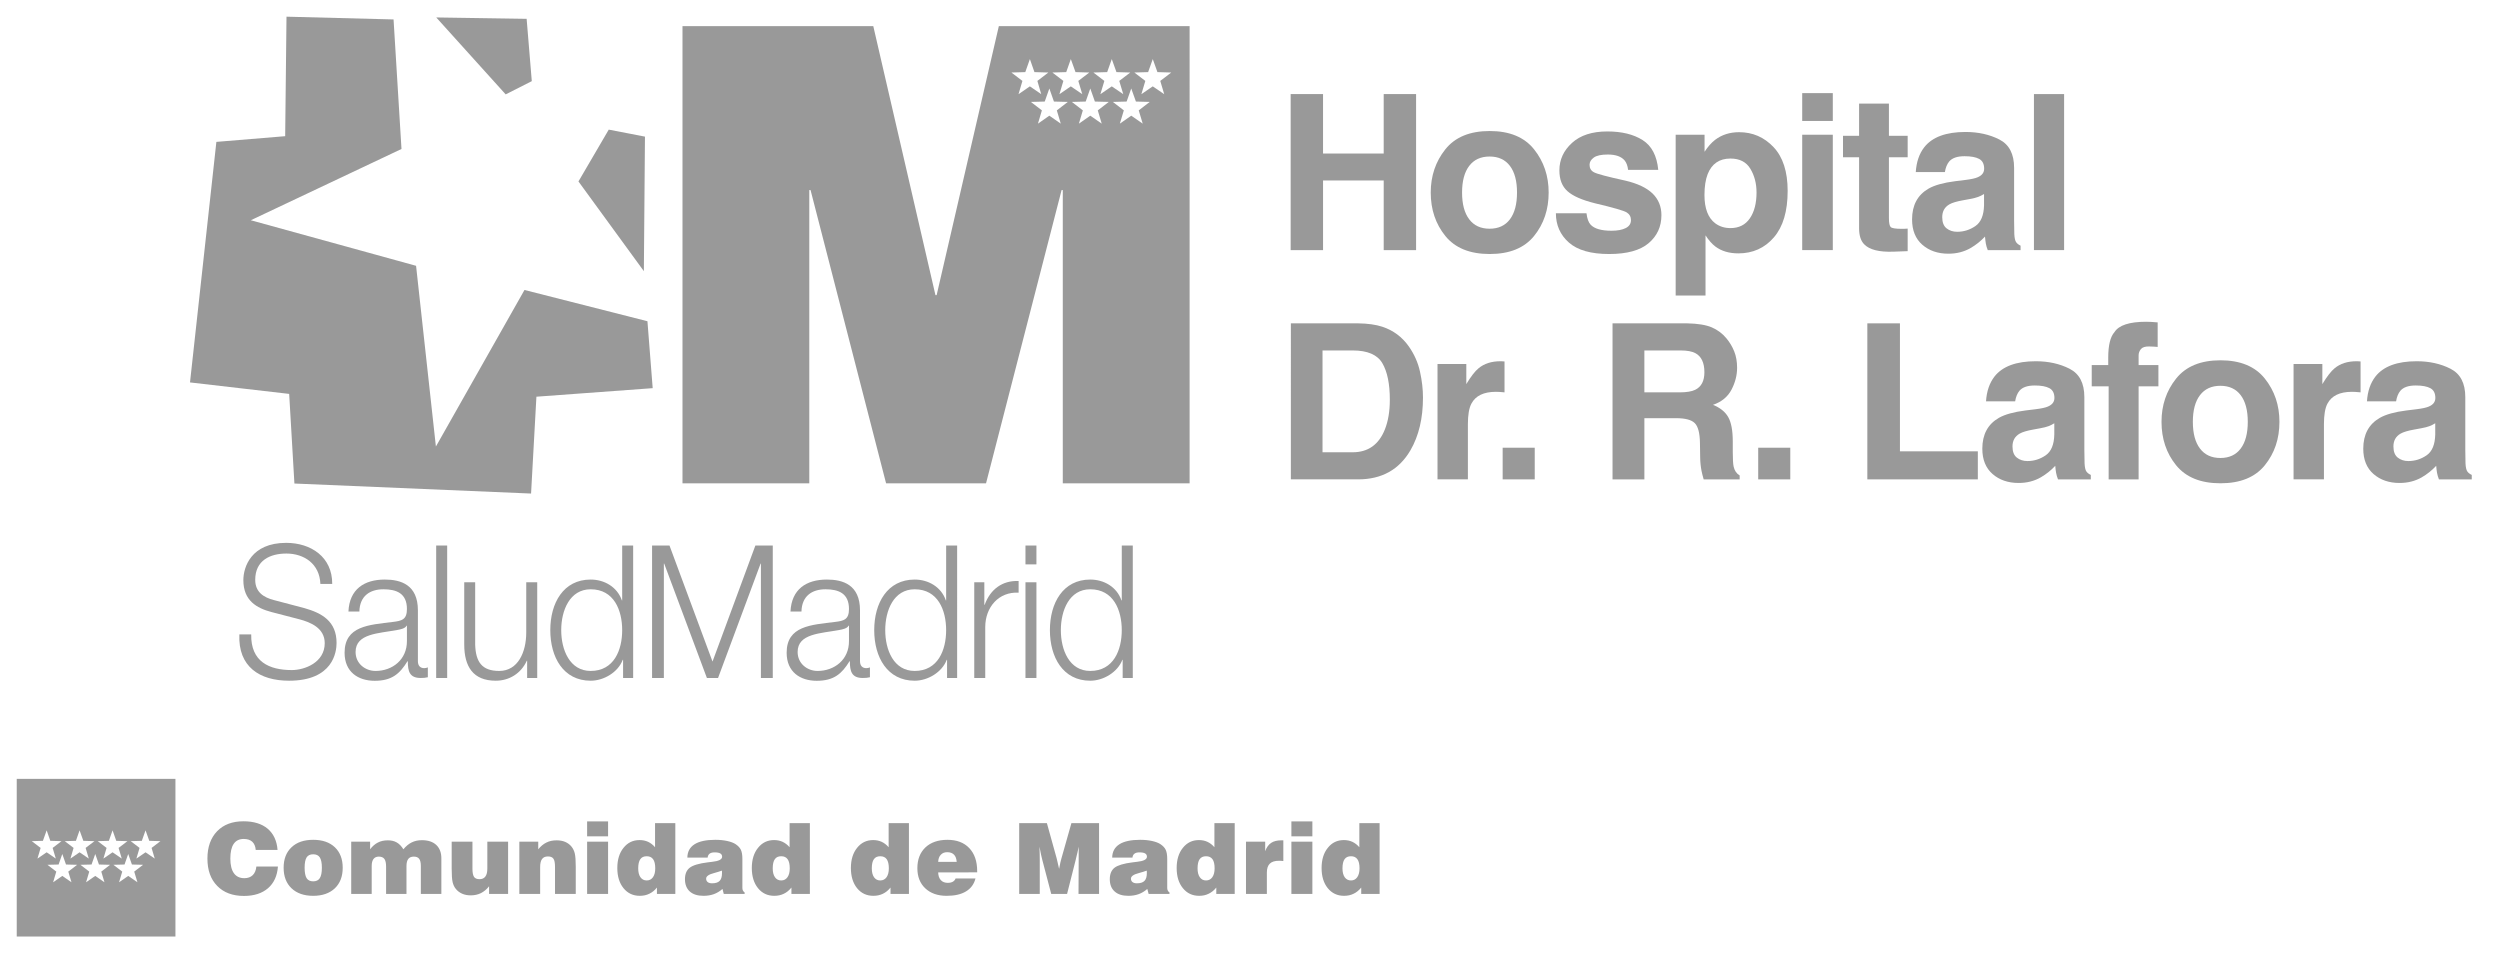 <?xml version="1.0" encoding="utf-8"?>
<!-- Generator: Adobe Illustrator 16.0.0, SVG Export Plug-In . SVG Version: 6.00 Build 0)  -->
<!DOCTYPE svg PUBLIC "-//W3C//DTD SVG 1.1//EN" "http://www.w3.org/Graphics/SVG/1.1/DTD/svg11.dtd">
<svg version="1.1" id="Capa_1" xmlns="http://www.w3.org/2000/svg" xmlns:xlink="http://www.w3.org/1999/xlink" x="0px" y="0px"
	 width="327.126px" height="127.614px" viewBox="0 0 327.126 127.614" enable-background="new 0 0 327.126 127.614"
	 xml:space="preserve">
<g>
	<g>
		<path fill="#999999" d="M168.883,32.726V12.31h4.238v7.784h7.937V12.31h4.238v20.416h-4.238v-9.114h-7.937v9.114H168.883z"/>
		<path fill="#999999" d="M200.732,30.879c-1.275,1.573-3.209,2.359-5.805,2.359c-2.594,0-4.529-0.787-5.803-2.359
			c-1.273-1.573-1.912-3.467-1.912-5.681c0-2.177,0.639-4.064,1.912-5.66s3.209-2.394,5.803-2.394c2.596,0,4.529,0.798,5.805,2.394
			c1.273,1.596,1.91,3.483,1.91,5.66C202.642,27.413,202.005,29.306,200.732,30.879z M197.574,28.697
			c0.617-0.82,0.928-1.987,0.928-3.499s-0.311-2.676-0.928-3.492c-0.619-0.816-1.506-1.224-2.66-1.224s-2.043,0.408-2.666,1.224
			s-0.936,1.98-0.936,3.492s0.312,2.679,0.936,3.499c0.623,0.821,1.512,1.231,2.666,1.231S196.955,29.518,197.574,28.697z"/>
		<path fill="#999999" d="M207.593,27.906c0.084,0.702,0.266,1.201,0.543,1.496c0.492,0.526,1.4,0.79,2.729,0.79
			c0.779,0,1.398-0.115,1.857-0.346s0.689-0.577,0.689-1.039c0-0.443-0.186-0.78-0.555-1.011c-0.371-0.231-1.748-0.628-4.131-1.191
			c-1.715-0.425-2.924-0.956-3.625-1.593c-0.703-0.628-1.053-1.533-1.053-2.715c0-1.394,0.547-2.592,1.645-3.594
			c1.096-1.002,2.639-1.503,4.629-1.503c1.887,0,3.426,0.376,4.615,1.129c1.189,0.753,1.871,2.052,2.047,3.899h-3.947
			c-0.055-0.508-0.199-0.909-0.43-1.205c-0.436-0.535-1.176-0.803-2.223-0.803c-0.861,0-1.475,0.134-1.84,0.402
			c-0.367,0.268-0.549,0.582-0.549,0.942c0,0.452,0.193,0.78,0.584,0.983c0.389,0.212,1.762,0.577,4.121,1.094
			c1.572,0.369,2.75,0.928,3.535,1.676c0.775,0.757,1.164,1.704,1.164,2.839c0,1.496-0.557,2.717-1.672,3.664s-2.838,1.42-5.17,1.42
			c-2.379,0-4.135-0.501-5.268-1.503c-1.133-1.002-1.699-2.278-1.699-3.83H207.593z"/>
		<path fill="#999999" d="M232.068,19.249c1.232,1.302,1.848,3.214,1.848,5.734c0,2.66-0.602,4.687-1.805,6.081
			c-1.203,1.395-2.754,2.091-4.65,2.091c-1.207,0-2.211-0.3-3.01-0.9c-0.438-0.333-0.865-0.817-1.283-1.455v7.867h-3.906V17.629
			h3.781v2.23c0.428-0.656,0.883-1.173,1.367-1.551c0.883-0.674,1.932-1.011,3.15-1.011
			C229.333,17.296,230.837,17.947,232.068,19.249z M229.039,22.089c-0.535-0.896-1.406-1.344-2.609-1.344
			c-1.445,0-2.439,0.679-2.98,2.036c-0.279,0.72-0.42,1.634-0.42,2.742c0,1.755,0.471,2.987,1.412,3.698
			c0.561,0.416,1.223,0.624,1.988,0.624c1.109,0,1.957-0.425,2.539-1.274c0.584-0.85,0.875-1.98,0.875-3.394
			C229.843,24.014,229.576,22.984,229.039,22.089z"/>
		<path fill="#999999" d="M239.822,15.828h-4.002v-3.643h4.002V15.828z M235.82,17.629h4.002v15.097h-4.002V17.629z"/>
		<path fill="#999999" d="M241.158,20.579v-2.812h2.105v-4.21h3.904v4.21h2.453v2.812h-2.453v7.978c0,0.619,0.08,1.004,0.236,1.156
			s0.637,0.229,1.441,0.229c0.119,0,0.246-0.002,0.381-0.007c0.133-0.004,0.264-0.011,0.395-0.021v2.95l-1.871,0.069
			c-1.865,0.065-3.139-0.258-3.822-0.969c-0.443-0.452-0.664-1.15-0.664-2.091v-9.294H241.158z"/>
		<path fill="#999999" d="M257.199,23.543c0.734-0.092,1.26-0.208,1.576-0.346c0.568-0.24,0.852-0.614,0.852-1.122
			c0-0.618-0.217-1.045-0.652-1.281c-0.436-0.235-1.074-0.353-1.916-0.353c-0.945,0-1.615,0.231-2.008,0.692
			c-0.281,0.342-0.469,0.804-0.562,1.385h-3.809c0.084-1.32,0.453-2.405,1.113-3.255c1.047-1.33,2.846-1.995,5.396-1.995
			c1.66,0,3.135,0.328,4.424,0.983c1.289,0.656,1.934,1.893,1.934,3.712v6.926c0,0.48,0.01,1.062,0.027,1.745
			c0.027,0.517,0.105,0.868,0.236,1.053c0.129,0.185,0.322,0.337,0.582,0.457v0.582h-4.295c-0.119-0.305-0.203-0.591-0.25-0.859
			c-0.045-0.268-0.082-0.572-0.109-0.914c-0.549,0.591-1.18,1.094-1.895,1.51c-0.855,0.489-1.82,0.734-2.898,0.734
			c-1.375,0-2.51-0.39-3.406-1.17c-0.896-0.78-1.344-1.886-1.344-3.317c0-1.856,0.721-3.2,2.162-4.031
			c0.791-0.452,1.953-0.775,3.488-0.97L257.199,23.543z M259.613,25.385c-0.254,0.157-0.508,0.284-0.766,0.381
			c-0.258,0.097-0.611,0.187-1.061,0.27l-0.898,0.166c-0.842,0.148-1.447,0.328-1.814,0.541c-0.621,0.36-0.932,0.919-0.932,1.676
			c0,0.674,0.189,1.161,0.568,1.461c0.381,0.3,0.842,0.45,1.387,0.45c0.861,0,1.656-0.25,2.383-0.748s1.104-1.408,1.133-2.729
			V25.385z"/>
		<path fill="#999999" d="M270.089,32.726h-3.947V12.31h3.947V32.726z"/>
		<path fill="#999999" d="M180.873,42.753c1.434,0.471,2.594,1.334,3.48,2.59c0.711,1.016,1.197,2.115,1.455,3.296
			c0.26,1.182,0.389,2.309,0.389,3.38c0,2.715-0.545,5.014-1.637,6.897c-1.479,2.54-3.76,3.809-6.848,3.809h-8.801V42.31h8.801
			C178.98,42.329,180.033,42.476,180.873,42.753z M173.052,45.856V59.18h3.94c2.015,0,3.421-0.992,4.216-2.978
			c0.436-1.089,0.652-2.387,0.652-3.892c0-2.077-0.326-3.672-0.979-4.785c-0.65-1.113-1.947-1.669-3.89-1.669H173.052z"/>
		<path fill="#999999" d="M196.527,47.275c0.051,0.005,0.164,0.012,0.34,0.021v4.044c-0.25-0.028-0.471-0.046-0.664-0.056
			c-0.195-0.009-0.352-0.014-0.471-0.014c-1.59,0-2.656,0.517-3.201,1.551c-0.305,0.582-0.457,1.478-0.457,2.687v7.216h-3.975
			V47.629h3.768v2.631c0.609-1.006,1.141-1.694,1.594-2.063c0.738-0.619,1.697-0.928,2.881-0.928
			C196.414,47.269,196.476,47.271,196.527,47.275z"/>
		<path fill="#999999" d="M196.623,58.584h4.197v4.142h-4.197V58.584z"/>
		<path fill="#999999" d="M223.986,42.836c0.752,0.323,1.389,0.799,1.91,1.427c0.434,0.517,0.775,1.089,1.027,1.717
			s0.377,1.344,0.377,2.147c0,0.969-0.244,1.923-0.732,2.86c-0.49,0.938-1.299,1.6-2.424,1.988c0.941,0.379,1.607,0.917,2,1.614
			s0.59,1.761,0.59,3.192v1.371c0,0.933,0.037,1.565,0.111,1.898c0.113,0.526,0.375,0.914,0.789,1.163v0.513h-4.709
			c-0.131-0.452-0.223-0.817-0.277-1.094c-0.111-0.572-0.172-1.159-0.18-1.759l-0.029-1.898c-0.018-1.302-0.242-2.169-0.674-2.604
			c-0.434-0.434-1.242-0.651-2.432-0.651h-4.166v8.006H211V42.31h9.764C222.16,42.338,223.234,42.513,223.986,42.836z
			 M215.167,45.856v5.485h4.592c0.912,0,1.596-0.111,2.053-0.333c0.807-0.388,1.209-1.154,1.209-2.299
			c0-1.237-0.391-2.068-1.17-2.493c-0.439-0.24-1.098-0.36-1.973-0.36H215.167z"/>
		<path fill="#999999" d="M230.062,58.584h4.197v4.142h-4.197V58.584z"/>
		<path fill="#999999" d="M244.341,42.31h4.266v16.746H258.8v3.67h-14.459V42.31z"/>
		<path fill="#999999" d="M266.394,53.543c0.734-0.092,1.26-0.208,1.576-0.346c0.566-0.24,0.852-0.614,0.852-1.122
			c0-0.618-0.219-1.045-0.654-1.281c-0.436-0.235-1.074-0.353-1.916-0.353c-0.945,0-1.615,0.231-2.008,0.692
			c-0.281,0.342-0.469,0.804-0.561,1.385h-3.811c0.084-1.32,0.455-2.405,1.113-3.255c1.049-1.33,2.848-1.995,5.398-1.995
			c1.66,0,3.133,0.328,4.424,0.983c1.287,0.656,1.932,1.893,1.932,3.712v6.926c0,0.48,0.01,1.062,0.029,1.745
			c0.027,0.517,0.105,0.868,0.234,1.053c0.129,0.185,0.324,0.337,0.582,0.457v0.582h-4.293c-0.121-0.305-0.203-0.591-0.25-0.859
			c-0.047-0.268-0.084-0.572-0.111-0.914c-0.547,0.591-1.18,1.094-1.895,1.51c-0.854,0.489-1.82,0.734-2.898,0.734
			c-1.373,0-2.51-0.39-3.406-1.17c-0.895-0.78-1.344-1.886-1.344-3.317c0-1.856,0.721-3.2,2.162-4.031
			c0.791-0.452,1.955-0.775,3.49-0.97L266.394,53.543z M268.806,55.385c-0.252,0.157-0.508,0.284-0.764,0.381
			c-0.258,0.097-0.611,0.187-1.061,0.27l-0.898,0.166c-0.844,0.148-1.447,0.328-1.814,0.541c-0.623,0.36-0.934,0.919-0.934,1.676
			c0,0.674,0.189,1.161,0.57,1.461c0.379,0.3,0.842,0.45,1.385,0.45c0.863,0,1.658-0.25,2.385-0.748s1.104-1.408,1.131-2.729V55.385
			z"/>
		<path fill="#999999" d="M281.5,42.123c0.203,0.014,0.48,0.035,0.832,0.062v3.213c-0.223-0.028-0.594-0.049-1.115-0.062
			s-0.883,0.102-1.08,0.346c-0.199,0.245-0.299,0.515-0.299,0.811s0,0.72,0,1.274h2.59v2.784h-2.59v12.175h-3.92V50.551h-2.215
			v-2.784h2.16v-0.969c0-1.616,0.271-2.729,0.816-3.338c0.572-0.905,1.953-1.357,4.143-1.357
			C281.07,42.102,281.296,42.109,281.5,42.123z"/>
		<path fill="#999999" d="M296.353,60.879c-1.273,1.573-3.209,2.359-5.803,2.359c-2.596,0-4.529-0.787-5.805-2.359
			c-1.273-1.573-1.91-3.467-1.91-5.681c0-2.177,0.637-4.064,1.91-5.66c1.275-1.596,3.209-2.394,5.805-2.394
			c2.594,0,4.529,0.798,5.803,2.394c1.275,1.596,1.912,3.483,1.912,5.66C298.265,57.413,297.628,59.306,296.353,60.879z
			 M293.195,58.697c0.619-0.82,0.928-1.987,0.928-3.499s-0.309-2.676-0.928-3.492c-0.617-0.816-1.504-1.224-2.658-1.224
			s-2.043,0.408-2.666,1.224c-0.625,0.816-0.936,1.98-0.936,3.492s0.311,2.679,0.936,3.499c0.623,0.821,1.512,1.231,2.666,1.231
			S292.578,59.518,293.195,58.697z"/>
		<path fill="#999999" d="M308.541,47.275c0.051,0.005,0.164,0.012,0.34,0.021v4.044c-0.25-0.028-0.471-0.046-0.664-0.056
			c-0.195-0.009-0.352-0.014-0.471-0.014c-1.59,0-2.656,0.517-3.201,1.551c-0.305,0.582-0.457,1.478-0.457,2.687v7.216h-3.975
			V47.629h3.768v2.631c0.609-1.006,1.141-1.694,1.594-2.063c0.738-0.619,1.697-0.928,2.881-0.928
			C308.427,47.269,308.49,47.271,308.541,47.275z"/>
		<path fill="#999999" d="M316.238,53.543c0.734-0.092,1.26-0.208,1.576-0.346c0.568-0.24,0.852-0.614,0.852-1.122
			c0-0.618-0.217-1.045-0.652-1.281c-0.436-0.235-1.074-0.353-1.916-0.353c-0.945,0-1.615,0.231-2.008,0.692
			c-0.281,0.342-0.469,0.804-0.562,1.385h-3.809c0.084-1.32,0.453-2.405,1.113-3.255c1.047-1.33,2.846-1.995,5.396-1.995
			c1.66,0,3.135,0.328,4.424,0.983c1.289,0.656,1.934,1.893,1.934,3.712v6.926c0,0.48,0.01,1.062,0.027,1.745
			c0.027,0.517,0.105,0.868,0.236,1.053c0.129,0.185,0.322,0.337,0.582,0.457v0.582h-4.295c-0.119-0.305-0.203-0.591-0.25-0.859
			c-0.045-0.268-0.082-0.572-0.109-0.914c-0.549,0.591-1.18,1.094-1.895,1.51c-0.855,0.489-1.82,0.734-2.898,0.734
			c-1.375,0-2.51-0.39-3.406-1.17c-0.896-0.78-1.344-1.886-1.344-3.317c0-1.856,0.721-3.2,2.162-4.031
			c0.791-0.452,1.953-0.775,3.488-0.97L316.238,53.543z M318.652,55.385c-0.254,0.157-0.508,0.284-0.766,0.381
			c-0.258,0.097-0.611,0.187-1.061,0.27l-0.898,0.166c-0.842,0.148-1.447,0.328-1.814,0.541c-0.621,0.36-0.932,0.919-0.932,1.676
			c0,0.674,0.189,1.161,0.568,1.461c0.381,0.3,0.842,0.45,1.387,0.45c0.861,0,1.656-0.25,2.383-0.748s1.104-1.408,1.133-2.729
			V55.385z"/>
	</g>
	<polygon fill="#999999" points="57.084,2.283 66.168,12.35 69.585,10.619 68.91,2.464 	"/>
	<polygon fill="#999999" points="69.49,64.581 38.524,63.27 37.838,51.542 24.862,50.04 28.313,18.565 37.316,17.82 37.488,2.182 
		51.497,2.544 52.535,19.493 32.817,28.819 54.443,34.78 57.037,58.429 68.629,37.943 84.718,42.034 85.405,50.791 70.19,51.909 	
		"/>
	<polygon fill="#999999" points="75.692,23.743 84.25,35.482 84.394,17.878 79.655,16.962 	"/>
	<path fill="#999999" d="M31.321,83.011c-0.184,4.228,2.649,6.061,6.5,6.061c5.76,0,6.219-3.76,6.219-4.937
		c0-2.85-1.918-3.915-4.216-4.565l-3.966-1.044c-1.326-0.341-2.462-1.022-2.462-2.653c0-2.561,1.965-3.441,4.084-3.441
		c2.295,0,4.346,1.338,4.442,3.975h1.55c0.021-3.538-2.802-5.374-6.024-5.374c-4.576,0-5.604,3.164-5.604,4.874
		c0,2.695,1.757,3.665,3.67,4.177l3.623,0.941c1.506,0.389,3.355,1.161,3.355,3.133c0,2.519-2.602,3.52-4.309,3.52
		c-2.964,0-5.379-1.102-5.311-4.665H31.321z"/>
	<path fill-rule="evenodd" clip-rule="evenodd" fill="#999999" d="M53.247,83.858c0.021,2.46-1.907,3.935-4.101,3.935
		c-1.342,0-2.618-0.948-2.618-2.481c0-2.434,3.027-2.419,5.465-2.882c0.391-0.068,1.031-0.191,1.212-0.564h0.042V83.858z
		 M47.025,80.022c0.045-2.024,1.364-2.914,3.146-2.914c1.688,0,3.076,0.512,3.076,2.579c0,1.378-0.655,1.555-1.846,1.694
		c-3.1,0.388-6.312,0.51-6.312,4.032c0,2.512,1.773,3.669,3.944,3.669c2.258,0,3.283-0.933,4.283-2.553h0.048
		c0,1.306,0.221,2.185,1.688,2.185c0.389,0,0.61-0.021,0.933-0.096v-1.29c-0.12,0.047-0.298,0.102-0.458,0.102
		c-0.569,0-0.844-0.346-0.844-0.921v-6.647c0-3.36-2.252-4.027-4.33-4.027c-2.69,0-4.626,1.257-4.759,4.187H47.025z"/>
	<rect x="57.074" y="71.382" fill="#999999" width="1.44" height="17.333"/>
	<path fill="#999999" d="M70.297,76.188h-1.438v6.587c0,2.536-1.065,5.018-3.537,5.018c-2.276,0-3.073-1.188-3.145-3.447v-8.158
		h-1.431v8.144c0,2.897,1.163,4.74,4.124,4.74c1.75,0,3.305-0.938,4.064-2.615h0.042v2.259h1.321V76.188z"/>
	<path fill-rule="evenodd" clip-rule="evenodd" fill="#999999" d="M73.436,82.455c0-2.593,1.123-5.347,3.854-5.347
		c3.058,0,4.123,2.754,4.123,5.347c0,2.6-1.065,5.338-4.123,5.338C74.559,87.793,73.436,85.055,73.436,82.455 M82.849,71.382h-1.436
		v7.18h-0.038c-0.625-1.789-2.33-2.727-4.085-2.727c-3.577,0-5.284,3.074-5.284,6.62c0,3.543,1.707,6.617,5.284,6.617
		c1.716,0,3.585-1.104,4.195-2.733h0.045v2.376h1.318V71.382z"/>
	<polygon fill="#999999" points="85.323,88.715 86.867,88.715 86.867,73.748 86.91,73.748 92.498,88.715 93.957,88.715 
		99.523,73.748 99.566,73.748 99.566,88.715 101.118,88.715 101.118,71.382 98.841,71.382 93.233,86.568 87.603,71.382 
		85.323,71.382 	"/>
	<path fill-rule="evenodd" clip-rule="evenodd" fill="#999999" d="M111.089,83.858c0.029,2.46-1.912,3.935-4.107,3.935
		c-1.333,0-2.612-0.948-2.612-2.481c0-2.434,3.03-2.419,5.47-2.882c0.383-0.068,1.023-0.191,1.196-0.564h0.053V83.858z
		 M104.871,80.022c0.05-2.024,1.369-2.914,3.143-2.914c1.691,0,3.076,0.512,3.076,2.579c0,1.378-0.658,1.555-1.838,1.694
		c-3.108,0.388-6.319,0.51-6.319,4.032c0,2.512,1.771,3.669,3.936,3.669c2.261,0,3.29-0.933,4.288-2.553h0.048
		c0,1.306,0.229,2.185,1.689,2.185c0.388,0,0.618-0.021,0.937-0.096v-1.29c-0.117,0.047-0.299,0.102-0.458,0.102
		c-0.564,0-0.841-0.346-0.841-0.921v-6.647c0-3.36-2.258-4.027-4.33-4.027c-2.689,0-4.631,1.257-4.767,4.187H104.871z"/>
	<path fill-rule="evenodd" clip-rule="evenodd" fill="#999999" d="M115.834,82.455c0-2.593,1.111-5.347,3.854-5.347
		c3.052,0,4.115,2.754,4.115,5.347c0,2.6-1.063,5.338-4.115,5.338C116.945,87.793,115.834,85.055,115.834,82.455 M125.244,71.382
		h-1.44v7.18h-0.041c-0.608-1.789-2.325-2.727-4.074-2.727c-3.58,0-5.297,3.074-5.297,6.62c0,3.543,1.717,6.617,5.297,6.617
		c1.702,0,3.579-1.104,4.191-2.733h0.043v2.376h1.32V71.382z"/>
	<path fill="#999999" d="M127.481,88.715h1.439v-6.665c0-2.599,1.768-4.644,4.367-4.5v-1.523c-2.114-0.096-3.705,1.081-4.442,3.11
		H128.8v-2.947h-1.319V88.715z"/>
	<path fill-rule="evenodd" clip-rule="evenodd" fill="#999999" d="M134.183,88.715h1.434V76.191h-1.434V88.715z M134.183,73.849
		h1.434v-2.466h-1.434V73.849z"/>
	<path fill-rule="evenodd" clip-rule="evenodd" fill="#999999" d="M138.813,82.455c0-2.593,1.11-5.347,3.845-5.347
		c3.058,0,4.126,2.754,4.126,5.347c0,2.6-1.068,5.338-4.126,5.338C139.923,87.793,138.813,85.055,138.813,82.455 M148.223,71.382
		h-1.438v7.18h-0.042c-0.615-1.789-2.322-2.727-4.083-2.727c-3.57,0-5.28,3.074-5.28,6.62c0,3.543,1.71,6.617,5.28,6.617
		c1.708,0,3.577-1.104,4.201-2.733h0.04v2.376h1.324V71.382z"/>
	<path fill="#999999" d="M130.698,3.423l-8.138,35.191h-0.157L114.27,3.423H89.304v59.821h16.592V24.867h0.165l9.884,38.377h13.078
		l9.889-38.377h0.155v38.377h16.595V3.423H130.698z M133.273,12.323l0.511-1.736l-1.443-1.098l1.817-0.053l0.602-1.705l0.596,1.705
		l1.822,0.053l-1.438,1.098l0.505,1.736L134.76,11.3L133.273,12.323z M138.286,14.443l0.517,1.737l-1.497-1.044l-1.491,1.044
		l0.517-1.737l-1.443-1.107l1.816-0.048l0.602-1.71l0.602,1.71l1.817,0.048L138.286,14.443z M138.626,12.323l0.517-1.736
		l-1.438-1.098l1.811-0.053l0.602-1.705l0.613,1.705l1.805,0.053l-1.438,1.098l0.518,1.736l-1.497-1.023L138.626,12.323z
		 M144.161,16.18l-1.497-1.044l-1.491,1.044l0.516-1.737l-1.438-1.107l1.812-0.048l0.601-1.71l0.602,1.71l1.817,0.048l-1.438,1.107
		L144.161,16.18z M143.985,12.323l0.521-1.736l-1.438-1.098l1.806-0.053l0.602-1.705l0.612,1.705l1.806,0.053l-1.438,1.098
		l0.522,1.736l-1.501-1.023L143.985,12.323z M149.525,16.18l-1.502-1.044l-1.491,1.044l0.522-1.737l-1.438-1.107l1.805-0.048
		l0.602-1.71l0.613,1.71l1.806,0.048l-1.438,1.107L149.525,16.18z M152.337,12.323L150.84,11.3l-1.491,1.023l0.518-1.736
		l-1.438-1.098l1.805-0.053l0.607-1.705l0.608,1.705l1.811,0.053l-1.438,1.098L152.337,12.323z"/>
	<path fill="#999999" d="M176.777,115.207c0.346,0,0.619-0.143,0.816-0.42c0.199-0.282,0.302-0.665,0.302-1.163
		c0-0.537-0.09-0.932-0.279-1.193c-0.184-0.261-0.465-0.391-0.84-0.391c-0.377,0-0.658,0.125-0.842,0.391
		c-0.178,0.25-0.27,0.656-0.27,1.193c0,0.498,0.098,0.887,0.291,1.163C176.156,115.063,176.424,115.207,176.777,115.207
		 M180.523,116.969h-2.406v-0.832c-0.297,0.365-0.625,0.635-1,0.81c-0.369,0.185-0.787,0.271-1.248,0.271
		c-0.877,0-1.584-0.333-2.129-0.998c-0.541-0.667-0.809-1.543-0.809-2.639c0-1.09,0.268-1.972,0.814-2.642
		c0.539-0.682,1.24-1.015,2.1-1.015c0.412,0,0.785,0.077,1.113,0.231c0.338,0.157,0.635,0.389,0.912,0.705v-3.155h2.652V116.969z
		 M168.979,110.131h2.746v6.838h-2.746V110.131z M168.979,107.478h2.746v1.956h-2.746V107.478z M163.038,116.969v-6.838h2.512v1.25
		c0.178-0.499,0.438-0.861,0.777-1.087c0.338-0.229,0.785-0.337,1.352-0.337h0.246v2.709c-0.104-0.011-0.201-0.021-0.291-0.026
		c-0.094-0.009-0.186-0.009-0.264-0.009c-0.553,0-0.953,0.122-1.212,0.374c-0.256,0.245-0.389,0.635-0.389,1.161v2.804H163.038z
		 M157.813,115.207c0.346,0,0.62-0.143,0.819-0.42c0.197-0.282,0.3-0.665,0.3-1.163c0-0.537-0.09-0.932-0.274-1.193
		c-0.189-0.261-0.472-0.391-0.845-0.391c-0.379,0-0.659,0.125-0.843,0.391c-0.177,0.25-0.269,0.656-0.269,1.193
		c0,0.498,0.097,0.887,0.295,1.163C157.19,115.063,157.458,115.207,157.813,115.207z M161.562,116.969h-2.41v-0.832
		c-0.291,0.365-0.628,0.635-1.002,0.81c-0.368,0.185-0.78,0.271-1.244,0.271c-0.876,0-1.585-0.333-2.125-0.998
		c-0.545-0.667-0.815-1.543-0.815-2.639c0-1.09,0.27-1.972,0.815-2.642c0.545-0.682,1.242-1.015,2.1-1.015
		c0.413,0,0.784,0.077,1.112,0.231c0.338,0.157,0.64,0.389,0.912,0.705v-3.155h2.657V116.969z M150.298,116.969l-0.174-0.651
		c-0.348,0.307-0.723,0.533-1.127,0.681c-0.401,0.145-0.855,0.22-1.353,0.22c-0.779,0-1.372-0.188-1.792-0.568
		c-0.425-0.379-0.635-0.916-0.635-1.609c0-0.676,0.21-1.178,0.622-1.5c0.417-0.319,1.204-0.56,2.354-0.702
		c0.146-0.026,0.349-0.041,0.592-0.072c0.864-0.092,1.293-0.317,1.293-0.665c0-0.194-0.082-0.339-0.241-0.432
		c-0.151-0.091-0.402-0.137-0.743-0.137c-0.282,0-0.499,0.055-0.645,0.168c-0.154,0.113-0.241,0.282-0.267,0.513h-2.652
		c0.01-0.768,0.328-1.347,0.942-1.742c0.614-0.389,1.522-0.583,2.72-0.583c0.559,0,1.076,0.05,1.555,0.154
		c0.474,0.107,0.845,0.244,1.109,0.424c0.323,0.22,0.553,0.46,0.678,0.733c0.131,0.282,0.198,0.671,0.198,1.184v3.811
		c0,0.128,0.025,0.241,0.076,0.337c0.051,0.104,0.123,0.185,0.221,0.247v0.191H150.298z M150.043,113.921
		c-0.262,0.102-0.607,0.204-1.032,0.323c-0.684,0.174-1.025,0.42-1.025,0.722c0,0.194,0.063,0.342,0.203,0.455
		c0.133,0.103,0.328,0.16,0.568,0.16c0.456,0,0.786-0.102,0.994-0.313c0.21-0.215,0.312-0.543,0.312-1.003c0-0.093,0-0.165,0-0.215
		C150.058,114.002,150.053,113.957,150.043,113.921z M136.056,116.969h-2.694v-9.262h3.625l1.282,4.62
		c0.019,0.062,0.052,0.205,0.1,0.431c0.052,0.224,0.123,0.537,0.215,0.932c0.059-0.313,0.112-0.583,0.164-0.819
		c0.051-0.226,0.097-0.405,0.132-0.519l1.315-4.646h3.618v9.262h-2.689l0.023-4.556c0-0.275,0-0.548,0-0.812
		c0-0.257,0.005-0.533,0.007-0.814c-0.097,0.481-0.22,0.998-0.364,1.572l-0.016,0.082l-1.147,4.529h-2.074l-1.163-4.431
		c-0.052-0.2-0.108-0.431-0.163-0.687c-0.053-0.271-0.125-0.625-0.212-1.065c0.01,0.403,0.021,0.742,0.031,1.029
		c0.002,0.287,0.007,0.511,0.007,0.686V116.969z M125.039,114.945h2.604c-0.189,0.748-0.604,1.312-1.244,1.696
		c-0.635,0.389-1.48,0.578-2.53,0.578c-1.178,0-2.108-0.333-2.799-0.983c-0.688-0.65-1.032-1.525-1.032-2.627
		c0-1.152,0.351-2.054,1.055-2.726c0.704-0.661,1.665-0.992,2.878-0.992c1.217,0,2.167,0.357,2.855,1.08
		c0.691,0.728,1.037,1.728,1.037,3.013v0.163l-5.102,0.011c0.013,0.43,0.128,0.769,0.344,1.004c0.22,0.24,0.522,0.359,0.916,0.359
		c0.261,0,0.481-0.051,0.659-0.149C124.854,115.268,124.975,115.134,125.039,114.945z M122.762,112.779h2.423
		c-0.031-0.42-0.146-0.739-0.354-0.948c-0.205-0.209-0.502-0.322-0.886-0.322c-0.358,0-0.641,0.113-0.846,0.343
		C122.89,112.072,122.778,112.378,122.762,112.779z M115.181,115.207c0.348,0,0.625-0.143,0.825-0.42
		c0.197-0.282,0.299-0.665,0.299-1.163c0-0.537-0.094-0.932-0.276-1.193c-0.184-0.261-0.468-0.391-0.848-0.391
		c-0.374,0-0.653,0.125-0.835,0.391c-0.181,0.25-0.271,0.656-0.271,1.193c0,0.498,0.1,0.887,0.292,1.163
		C114.562,115.063,114.833,115.207,115.181,115.207z M118.936,116.969h-2.412v-0.832c-0.293,0.365-0.621,0.635-0.995,0.81
		c-0.374,0.185-0.791,0.271-1.25,0.271c-0.878,0-1.588-0.333-2.13-0.998c-0.538-0.667-0.809-1.543-0.809-2.639
		c0-1.09,0.271-1.972,0.813-2.642c0.543-0.682,1.242-1.015,2.101-1.015c0.41,0,0.781,0.077,1.117,0.231
		c0.332,0.157,0.635,0.389,0.909,0.705v-3.155h2.655V116.969z M102.223,115.207c0.348,0,0.62-0.143,0.817-0.42
		c0.202-0.282,0.299-0.665,0.299-1.163c0-0.537-0.09-0.932-0.276-1.193c-0.18-0.261-0.464-0.391-0.84-0.391
		c-0.379,0-0.661,0.125-0.84,0.391c-0.18,0.25-0.271,0.656-0.271,1.193c0,0.498,0.097,0.887,0.294,1.163
		C101.598,115.063,101.872,115.207,102.223,115.207z M105.972,116.969h-2.413v-0.832c-0.292,0.365-0.623,0.635-0.994,0.81
		c-0.374,0.185-0.792,0.271-1.25,0.271c-0.881,0-1.587-0.333-2.128-0.998c-0.54-0.667-0.812-1.543-0.812-2.639
		c0-1.09,0.272-1.972,0.815-2.642c0.542-0.682,1.244-1.015,2.1-1.015c0.41,0,0.784,0.077,1.117,0.231
		c0.333,0.157,0.638,0.389,0.912,0.705v-3.155h2.654V116.969z M94.705,116.969l-0.168-0.651c-0.346,0.307-0.725,0.533-1.126,0.681
		c-0.402,0.145-0.853,0.22-1.36,0.22c-0.769,0-1.368-0.188-1.792-0.568c-0.417-0.379-0.631-0.916-0.631-1.609
		c0-0.676,0.21-1.178,0.625-1.5c0.415-0.319,1.199-0.56,2.354-0.702c0.146-0.026,0.341-0.041,0.592-0.072
		c0.861-0.092,1.291-0.317,1.291-0.665c0-0.194-0.082-0.339-0.241-0.432c-0.155-0.091-0.405-0.137-0.743-0.137
		c-0.279,0-0.497,0.055-0.65,0.168c-0.146,0.113-0.235,0.282-0.261,0.513H89.94c0.012-0.768,0.322-1.347,0.941-1.742
		c0.614-0.389,1.522-0.583,2.715-0.583c0.563,0,1.083,0.05,1.562,0.154c0.471,0.107,0.845,0.244,1.109,0.424
		c0.32,0.22,0.55,0.46,0.678,0.733c0.131,0.282,0.195,0.671,0.195,1.184v3.811c0,0.128,0.025,0.241,0.074,0.337
		c0.054,0.104,0.126,0.185,0.22,0.247v0.191H94.705z M94.455,113.921c-0.261,0.102-0.606,0.204-1.037,0.323
		c-0.681,0.174-1.019,0.42-1.019,0.722c0,0.194,0.063,0.342,0.202,0.455c0.131,0.103,0.323,0.16,0.571,0.16
		c0.454,0,0.784-0.102,0.989-0.313c0.21-0.215,0.312-0.543,0.312-1.003c0-0.093,0-0.165,0-0.215
		C94.467,114.002,94.463,113.957,94.455,113.921z M84.623,115.207c0.345,0,0.62-0.143,0.816-0.42c0.203-0.282,0.3-0.665,0.3-1.163
		c0-0.537-0.09-0.932-0.277-1.193c-0.184-0.261-0.466-0.391-0.84-0.391c-0.381,0-0.661,0.125-0.84,0.391
		c-0.179,0.25-0.272,0.656-0.272,1.193c0,0.498,0.097,0.887,0.292,1.163C83.998,115.063,84.272,115.207,84.623,115.207z
		 M88.367,116.969H85.96v-0.832c-0.292,0.365-0.625,0.635-0.996,0.81c-0.372,0.185-0.789,0.271-1.253,0.271
		c-0.875,0-1.582-0.333-2.123-0.998c-0.541-0.667-0.812-1.543-0.812-2.639c0-1.09,0.271-1.972,0.812-2.642
		c0.542-0.682,1.243-1.015,2.103-1.015c0.41,0,0.778,0.077,1.116,0.231c0.331,0.157,0.635,0.389,0.907,0.705v-3.155h2.653V116.969z
		 M76.825,110.131h2.743v6.838h-2.743V110.131z M76.825,107.478h2.743v1.956h-2.743V107.478z M67.956,116.969v-6.838h2.474v0.998
		c0.322-0.394,0.679-0.696,1.071-0.884c0.389-0.2,0.835-0.288,1.331-0.288c0.41,0,0.782,0.062,1.112,0.2
		c0.328,0.137,0.604,0.343,0.83,0.613c0.205,0.252,0.354,0.554,0.438,0.907c0.084,0.354,0.126,0.934,0.126,1.737v3.555h-2.715
		v-3.541c0-0.516-0.066-0.881-0.21-1.07c-0.136-0.2-0.38-0.292-0.718-0.292c-0.343,0-0.599,0.107-0.768,0.339
		c-0.164,0.226-0.248,0.574-0.248,1.039v3.526H67.956z M66.485,110.131v6.838h-2.489v-1c-0.312,0.406-0.674,0.693-1.065,0.897
		c-0.395,0.191-0.835,0.292-1.327,0.292c-0.419,0-0.789-0.067-1.118-0.211c-0.326-0.143-0.603-0.343-0.828-0.619
		c-0.205-0.24-0.343-0.539-0.43-0.887c-0.082-0.348-0.125-0.942-0.125-1.761v-3.55h2.717v3.539c0,0.513,0.071,0.87,0.21,1.075
		c0.139,0.2,0.379,0.297,0.72,0.297c0.341,0,0.592-0.117,0.76-0.348c0.175-0.229,0.257-0.572,0.257-1.044v-3.518H66.485z
		 M45.956,116.969v-6.838h2.474v0.998c0.302-0.399,0.642-0.696,1.019-0.884c0.379-0.2,0.815-0.288,1.304-0.288
		c0.448,0,0.835,0.087,1.16,0.276c0.328,0.186,0.618,0.488,0.873,0.896c0.333-0.408,0.694-0.71,1.088-0.901
		c0.395-0.195,0.838-0.291,1.332-0.291c0.808,0,1.433,0.209,1.875,0.619c0.446,0.42,0.671,1.004,0.671,1.751v4.663h-2.684v-3.659
		c0-0.43-0.074-0.742-0.215-0.932c-0.144-0.194-0.379-0.292-0.702-0.292c-0.333,0-0.577,0.104-0.728,0.304
		c-0.159,0.204-0.235,0.517-0.235,0.943v3.637H50.52v-3.567c0-0.464-0.072-0.809-0.221-1.009c-0.148-0.203-0.396-0.308-0.732-0.308
		c-0.305,0-0.535,0.107-0.692,0.308c-0.155,0.205-0.238,0.507-0.238,0.907v3.668H45.956z M37.113,113.542
		c0-1.128,0.341-2.024,1.032-2.674c0.686-0.656,1.634-0.978,2.838-0.978c1.203,0,2.146,0.322,2.837,0.978
		c0.681,0.649,1.024,1.545,1.024,2.674c0,1.142-0.343,2.039-1.029,2.694c-0.691,0.65-1.633,0.983-2.832,0.983
		c-1.204,0-2.146-0.333-2.833-0.983C37.459,115.581,37.113,114.684,37.113,113.542z M39.86,113.542c0,0.635,0.09,1.09,0.262,1.368
		c0.178,0.276,0.46,0.415,0.86,0.415c0.399,0,0.686-0.139,0.865-0.42c0.177-0.282,0.271-0.728,0.271-1.363
		c0-0.626-0.095-1.076-0.271-1.349c-0.18-0.275-0.466-0.409-0.865-0.409c-0.4,0-0.682,0.134-0.86,0.406
		C39.95,112.46,39.86,112.912,39.86,113.542z M33.545,113.382h2.822c-0.087,1.214-0.517,2.163-1.293,2.839
		c-0.776,0.67-1.825,1.013-3.152,1.013c-1.485,0-2.653-0.439-3.5-1.312c-0.853-0.87-1.28-2.059-1.28-3.575
		c0-1.505,0.422-2.698,1.262-3.574c0.845-0.875,1.998-1.307,3.452-1.307c1.342,0,2.397,0.325,3.166,0.969
		c0.768,0.65,1.203,1.578,1.296,2.781h-2.854c-0.041-0.476-0.194-0.83-0.456-1.076c-0.266-0.241-0.635-0.363-1.117-0.363
		c-0.584,0-1.019,0.215-1.311,0.642c-0.292,0.423-0.44,1.07-0.44,1.929c0,0.841,0.158,1.487,0.468,1.917
		c0.31,0.429,0.763,0.646,1.365,0.646c0.461,0,0.825-0.133,1.099-0.399C33.341,114.249,33.499,113.87,33.545,113.382z"/>
	<path fill="#999999" d="M2.19,101.919v20.627h20.766v-20.627H2.19z M4.902,112.347l0.415-1.397l-1.16-0.885l1.458-0.042
		l0.489-1.374l0.481,1.374l1.463,0.042l-1.16,0.885l0.415,1.397l-1.199-0.824L4.902,112.347z M9.353,115.447l-1.201-0.835
		l-1.201,0.835l0.415-1.398l-1.16-0.89l1.461-0.037l0.484-1.378l0.484,1.378l1.46,0.037l-1.16,0.89L9.353,115.447z M9.215,112.347
		l0.415-1.397l-1.157-0.885l1.46-0.042l0.481-1.374l0.492,1.374l1.455,0.042l-1.158,0.885l0.415,1.397l-1.204-0.824L9.215,112.347z
		 M13.667,115.447l-1.204-0.835l-1.199,0.835l0.415-1.398l-1.157-0.89l1.458-0.037l0.484-1.378l0.486,1.378l1.46,0.037l-1.157,0.89
		L13.667,115.447z M13.531,112.347l0.415-1.397l-1.158-0.885l1.458-0.042l0.484-1.374l0.486,1.374l1.46,0.042l-1.16,0.885
		l0.417,1.397l-1.204-0.824L13.531,112.347z M17.982,115.447l-1.204-0.835l-1.199,0.835l0.417-1.398l-1.16-0.89l1.457-0.037
		l0.484-1.378l0.486,1.378l1.46,0.037l-1.161,0.89L17.982,115.447z M20.248,112.347l-1.203-0.824l-1.199,0.824l0.415-1.397
		l-1.158-0.885l1.455-0.042l0.487-1.374l0.489,1.374l1.457,0.042l-1.157,0.885L20.248,112.347z"/>
</g>
</svg>
